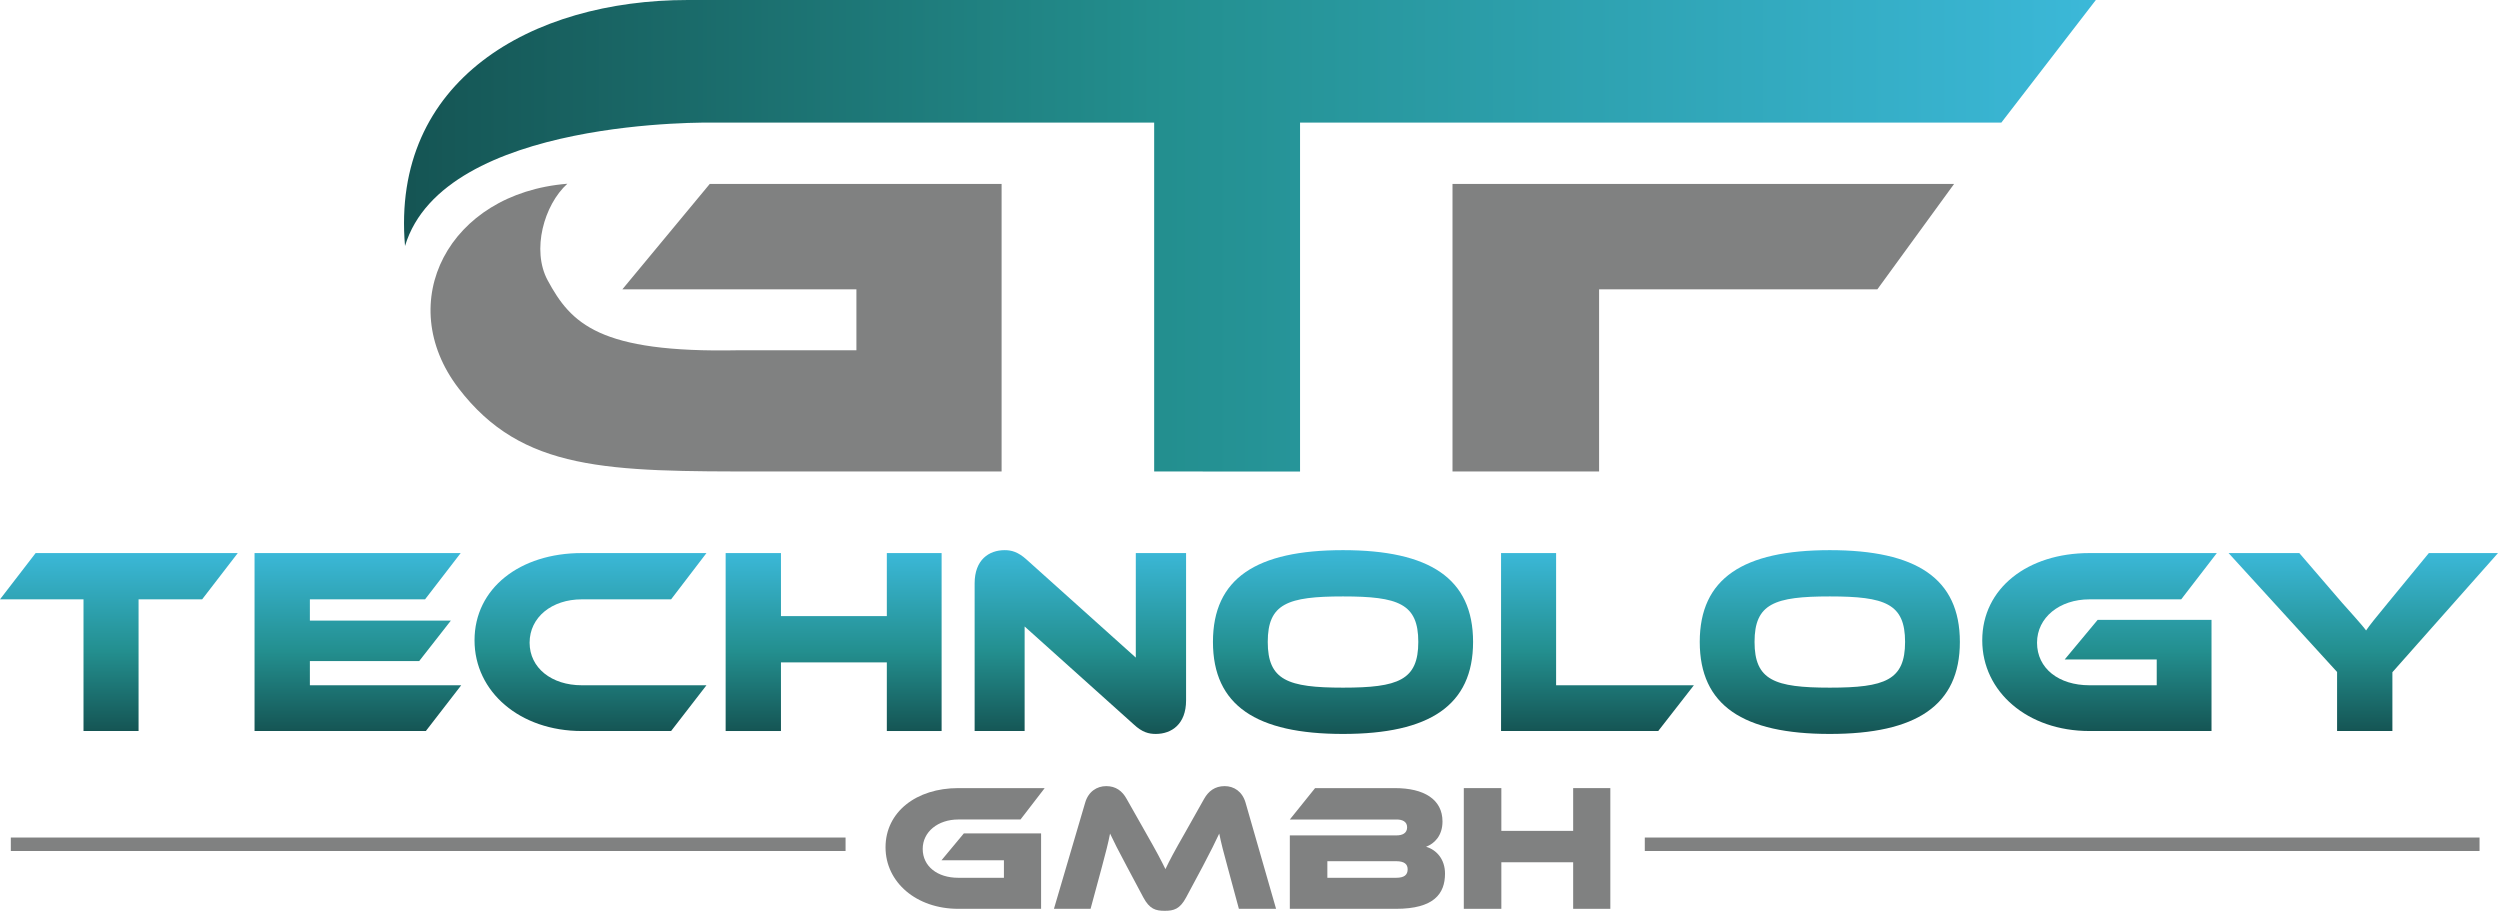 <?xml version="1.0" encoding="UTF-8" standalone="no"?><!DOCTYPE svg PUBLIC "-//W3C//DTD SVG 1.1//EN" "http://www.w3.org/Graphics/SVG/1.1/DTD/svg11.dtd"><svg width="100%" height="100%" viewBox="0 0 834 304" version="1.1" xmlns="http://www.w3.org/2000/svg" xmlns:xlink="http://www.w3.org/1999/xlink" xml:space="preserve" xmlns:serif="http://www.serif.com/" style="fill-rule:evenodd;clip-rule:evenodd;stroke-linejoin:round;stroke-miterlimit:2;"><path d="M11.887,184.504l-11.887,15.438l27.858,-0l0,43.925l18.367,-0l0,-43.925l21.208,-0l11.888,-15.438l-67.434,0Z" style="fill:url(#_Linear1);fill-rule:nonzero;"/><path d="M84.917,184.504l-0,59.363l57.146,-0l11.799,-15.263l-50.487,0l-0,-8.075l36.471,0l10.554,-13.487l-47.025,-0l-0,-7.1l38.421,-0l11.891,-15.438l-68.77,0Z" style="fill:url(#_Linear2);fill-rule:nonzero;"/><path d="M194.067,184.504c-20.588,0 -35.763,11.713 -35.763,29.104c0,17.213 15.175,30.259 35.763,30.259l29.812,-0l11.8,-15.263l-41.612,0c-10.029,0 -17.392,-5.771 -17.392,-14.2c-0,-8.516 7.454,-14.462 17.392,-14.462l29.812,-0l11.8,-15.438l-41.612,0Z" style="fill:url(#_Linear3);fill-rule:nonzero;"/><path d="M295.846,184.504l-0,21.029l-35.317,0l0,-21.029l-18.454,0l-0,59.363l18.454,-0l0,-22.896l35.317,-0l-0,22.896l18.275,-0l-0,-59.363l-18.275,0Z" style="fill:url(#_Linear4);fill-rule:nonzero;"/><path d="M325.138,194.621l-0,49.246l16.679,-0l-0,-34.871l36.379,32.65c2.837,2.662 5.058,3.196 7.362,3.196c5.321,-0 10.117,-3.288 10.117,-11.18l-0,-49.158l-16.771,0l0,34.871l-36.379,-32.654c-2.929,-2.659 -5.146,-3.192 -7.367,-3.192c-5.233,0 -10.02,3.192 -10.02,11.092Z" style="fill:url(#_Linear5);fill-rule:nonzero;"/><path d="M404.642,214.138c-0,21.208 14.466,30.704 43.387,30.704c28.838,-0 43.388,-9.496 43.388,-30.704c-0,-21.205 -14.55,-30.609 -43.388,-30.609c-28.921,0 -43.387,9.404 -43.387,30.609Zm18.279,-0c-0,-12.776 6.654,-15.171 25.108,-15.171c18.458,-0 25.113,2.395 25.113,15.171c-0,12.779 -6.655,15.262 -25.113,15.262c-18.454,0 -25.108,-2.483 -25.108,-15.262Z" style="fill:url(#_Linear6);fill-rule:nonzero;"/><path d="M500.75,184.504l-0,59.363l52.433,-0l11.892,-15.263l-45.958,0l-0,-44.1l-18.367,0Z" style="fill:url(#_Linear7);fill-rule:nonzero;"/><path d="M567.037,214.138c0,21.208 14.463,30.704 43.388,30.704c28.837,-0 43.387,-9.496 43.387,-30.704c0,-21.205 -14.55,-30.609 -43.387,-30.609c-28.925,0 -43.388,9.404 -43.388,30.609Zm18.28,-0c-0,-12.776 6.654,-15.171 25.108,-15.171c18.458,-0 25.108,2.395 25.108,15.171c0,12.779 -6.65,15.262 -25.108,15.262c-18.454,0 -25.108,-2.483 -25.108,-15.262Z" style="fill:url(#_Linear8);fill-rule:nonzero;"/><path d="M697.033,184.504c-20.583,0 -35.754,11.713 -35.754,29.104c0,17.213 15.171,30.259 35.754,30.259l40.729,-0l0,-37.088l-37.975,0l-11.004,13.217l30.7,-0l0,8.608l-22.45,0c-10.204,0 -17.479,-5.592 -17.479,-14.2c0,-8.429 7.542,-14.462 17.479,-14.462l30.613,-0l11.891,-15.438l-42.504,0Z" style="fill:url(#_Linear9);fill-rule:nonzero;"/><path d="M810.262,184.504l-13.487,16.417c-4.258,5.146 -6.3,7.716 -7.454,9.404c-1.242,-1.771 -6.209,-7.187 -8.071,-9.317l-14.2,-16.504l-23.6,0l36.2,39.663l-0,19.7l18.454,-0l0,-19.613l35.229,-39.75l-23.071,0Z" style="fill:url(#_Linear10);fill-rule:nonzero;"/><path d="M321.54,278.021l25.767,0l0,25.163l-27.633,-0c-13.967,-0 -24.259,-8.846 -24.259,-20.525c0,-11.8 10.292,-19.746 24.259,-19.746l28.837,-0l-8.066,10.471l-20.771,-0c-6.742,-0 -11.859,4.096 -11.859,9.812c0,5.842 4.938,9.634 11.859,9.634l15.233,-0l0,-5.838l-20.829,0l7.462,-8.971Z" style="fill:#808181;fill-rule:nonzero;"/><path d="M382.292,277.9c3.55,6.2 5.117,9.213 6.5,12.042c1.325,-2.829 2.892,-5.779 6.442,-11.979l6.441,-11.438c1.446,-2.591 3.613,-4.275 6.863,-4.275c3.129,0 5.9,1.805 6.983,5.538l10.175,35.396l-12.404,-0l-3.792,-14.025c-1.262,-4.575 -2.104,-7.825 -2.766,-11.079c-1.325,2.833 -2.829,5.9 -5.6,11.137l-5.417,10.117c-2.108,3.971 -4.154,4.512 -7.162,4.512c-3.013,0 -5.059,-0.541 -7.167,-4.512l-5.417,-10.175c-2.95,-5.538 -4.396,-8.367 -5.658,-11.079c-0.604,3.191 -1.504,6.562 -2.708,11.079l-3.792,14.025l-12.221,-0l10.413,-35.396c1.083,-3.733 3.912,-5.538 7.041,-5.538c3.192,0 5.359,1.625 6.804,4.275l6.442,11.375Z" style="fill:#808181;fill-rule:nonzero;"/><path d="M442.806,287.293l0,5.537l22.938,0c2.708,0 3.85,-0.962 3.85,-2.829c-0,-1.746 -1.142,-2.708 -3.85,-2.708l-22.938,-0Zm39.25,4.154c0,6.683 -3.675,11.737 -16.375,11.737l-35.396,0l0,-24.5l35.638,0c1.804,0 3.492,-0.662 3.492,-2.708c-0,-1.988 -1.746,-2.592 -3.492,-2.592l-35.638,0l8.425,-10.471l26.671,0c9.629,0 15.834,3.73 15.834,11.134c-0,4.758 -2.713,7.404 -5.48,8.429c3.492,1.025 6.321,4.154 6.321,8.971" style="fill:#808181;fill-rule:nonzero;"/><path d="M537.208,303.184l-12.4,0l0,-15.533l-23.958,-0l-0,15.533l-12.525,0l-0,-40.271l12.525,0l-0,14.267l23.958,0l0,-14.267l12.4,0l0,40.271Z" style="fill:#808181;fill-rule:nonzero;"/><rect x="548.704" y="279.4" width="278.471" height="4.492" style="fill:#808181;"/><rect x="3.608" y="279.4" width="278.471" height="4.492" style="fill:#808181;"/><path d="M229.479,0c-52.212,0 -99.112,26.804 -94.367,82.063c12.938,-43.021 102.759,-41.155 102.759,-41.155l147.158,0l0,116.384l48.667,0.004l-0,-116.388l233.946,0l31.533,-40.908l-469.696,0Z" style="fill:url(#_Linear11);fill-rule:nonzero;"/><path d="M236.777,61.357l-29.154,35.158l78.075,0l0,20.333l-39.421,0c-46.404,0.938 -55.775,-8.883 -63.583,-23.341c-5.425,-10.05 -1.221,-25.163 6.575,-32.209c-39.746,3.184 -58.208,39.575 -36.312,68.209c21.241,27.779 49.708,27.787 101.712,27.779l79.463,-0l-0,-95.929l-97.355,-0Z" style="fill:#808181;fill-rule:nonzero;"/><path d="M484.555,61.357l-0,95.929l48.904,-0l0,-60.771l92.829,0l25.596,-35.154l-167.329,-0.004Z" style="fill:#808181;fill-rule:nonzero;"/><defs><linearGradient id="_Linear1" x1="0" y1="0" x2="1" y2="0" gradientUnits="userSpaceOnUse" gradientTransform="matrix(0,-59.359,59.359,-0,39.659,243.864)"><stop offset="0" style="stop-color:#155554;stop-opacity:1"/><stop offset="0.45" style="stop-color:#238f8f;stop-opacity:1"/><stop offset="1" style="stop-color:#3bb8d8;stop-opacity:1"/></linearGradient><linearGradient id="_Linear2" x1="0" y1="0" x2="1" y2="0" gradientUnits="userSpaceOnUse" gradientTransform="matrix(0,-59.359,59.359,-0,119.391,243.864)"><stop offset="0" style="stop-color:#155554;stop-opacity:1"/><stop offset="0.45" style="stop-color:#238f8f;stop-opacity:1"/><stop offset="1" style="stop-color:#3bb8d8;stop-opacity:1"/></linearGradient><linearGradient id="_Linear3" x1="0" y1="0" x2="1" y2="0" gradientUnits="userSpaceOnUse" gradientTransform="matrix(0,-59.359,59.359,-0,196.993,243.864)"><stop offset="0" style="stop-color:#155554;stop-opacity:1"/><stop offset="0.45" style="stop-color:#238f8f;stop-opacity:1"/><stop offset="1" style="stop-color:#3bb8d8;stop-opacity:1"/></linearGradient><linearGradient id="_Linear4" x1="0" y1="0" x2="1" y2="0" gradientUnits="userSpaceOnUse" gradientTransform="matrix(0,-59.359,59.359,-0,278.099,243.864)"><stop offset="0" style="stop-color:#155554;stop-opacity:1"/><stop offset="0.45" style="stop-color:#238f8f;stop-opacity:1"/><stop offset="1" style="stop-color:#3bb8d8;stop-opacity:1"/></linearGradient><linearGradient id="_Linear5" x1="0" y1="0" x2="1" y2="0" gradientUnits="userSpaceOnUse" gradientTransform="matrix(0,-61.311,61.311,-0,360.405,244.84)"><stop offset="0" style="stop-color:#155554;stop-opacity:1"/><stop offset="0.45" style="stop-color:#238f8f;stop-opacity:1"/><stop offset="1" style="stop-color:#3bb8d8;stop-opacity:1"/></linearGradient><linearGradient id="_Linear6" x1="0" y1="0" x2="1" y2="0" gradientUnits="userSpaceOnUse" gradientTransform="matrix(0,-61.311,61.311,-0,448.032,244.84)"><stop offset="0" style="stop-color:#155554;stop-opacity:1"/><stop offset="0.45" style="stop-color:#238f8f;stop-opacity:1"/><stop offset="1" style="stop-color:#3bb8d8;stop-opacity:1"/></linearGradient><linearGradient id="_Linear7" x1="0" y1="0" x2="1" y2="0" gradientUnits="userSpaceOnUse" gradientTransform="matrix(0,-59.359,59.359,-0,532.911,243.864)"><stop offset="0" style="stop-color:#155554;stop-opacity:1"/><stop offset="0.45" style="stop-color:#238f8f;stop-opacity:1"/><stop offset="1" style="stop-color:#3bb8d8;stop-opacity:1"/></linearGradient><linearGradient id="_Linear8" x1="0" y1="0" x2="1" y2="0" gradientUnits="userSpaceOnUse" gradientTransform="matrix(0,-61.311,61.311,-0,610.425,244.84)"><stop offset="0" style="stop-color:#155554;stop-opacity:1"/><stop offset="0.45" style="stop-color:#238f8f;stop-opacity:1"/><stop offset="1" style="stop-color:#3bb8d8;stop-opacity:1"/></linearGradient><linearGradient id="_Linear9" x1="0" y1="0" x2="1" y2="0" gradientUnits="userSpaceOnUse" gradientTransform="matrix(0,-59.359,59.359,-0,700.407,243.864)"><stop offset="0" style="stop-color:#155554;stop-opacity:1"/><stop offset="0.45" style="stop-color:#238f8f;stop-opacity:1"/><stop offset="1" style="stop-color:#3bb8d8;stop-opacity:1"/></linearGradient><linearGradient id="_Linear10" x1="0" y1="0" x2="1" y2="0" gradientUnits="userSpaceOnUse" gradientTransform="matrix(0,-59.359,59.359,-0,788.391,243.864)"><stop offset="0" style="stop-color:#155554;stop-opacity:1"/><stop offset="0.45" style="stop-color:#238f8f;stop-opacity:1"/><stop offset="1" style="stop-color:#3bb8d8;stop-opacity:1"/></linearGradient><linearGradient id="_Linear11" x1="0" y1="0" x2="1" y2="0" gradientUnits="userSpaceOnUse" gradientTransform="matrix(564.396,0,0,564.396,134.781,78.648)"><stop offset="0" style="stop-color:#155554;stop-opacity:1"/><stop offset="0.45" style="stop-color:#238f8f;stop-opacity:1"/><stop offset="1" style="stop-color:#3bb8d8;stop-opacity:1"/></linearGradient></defs></svg>